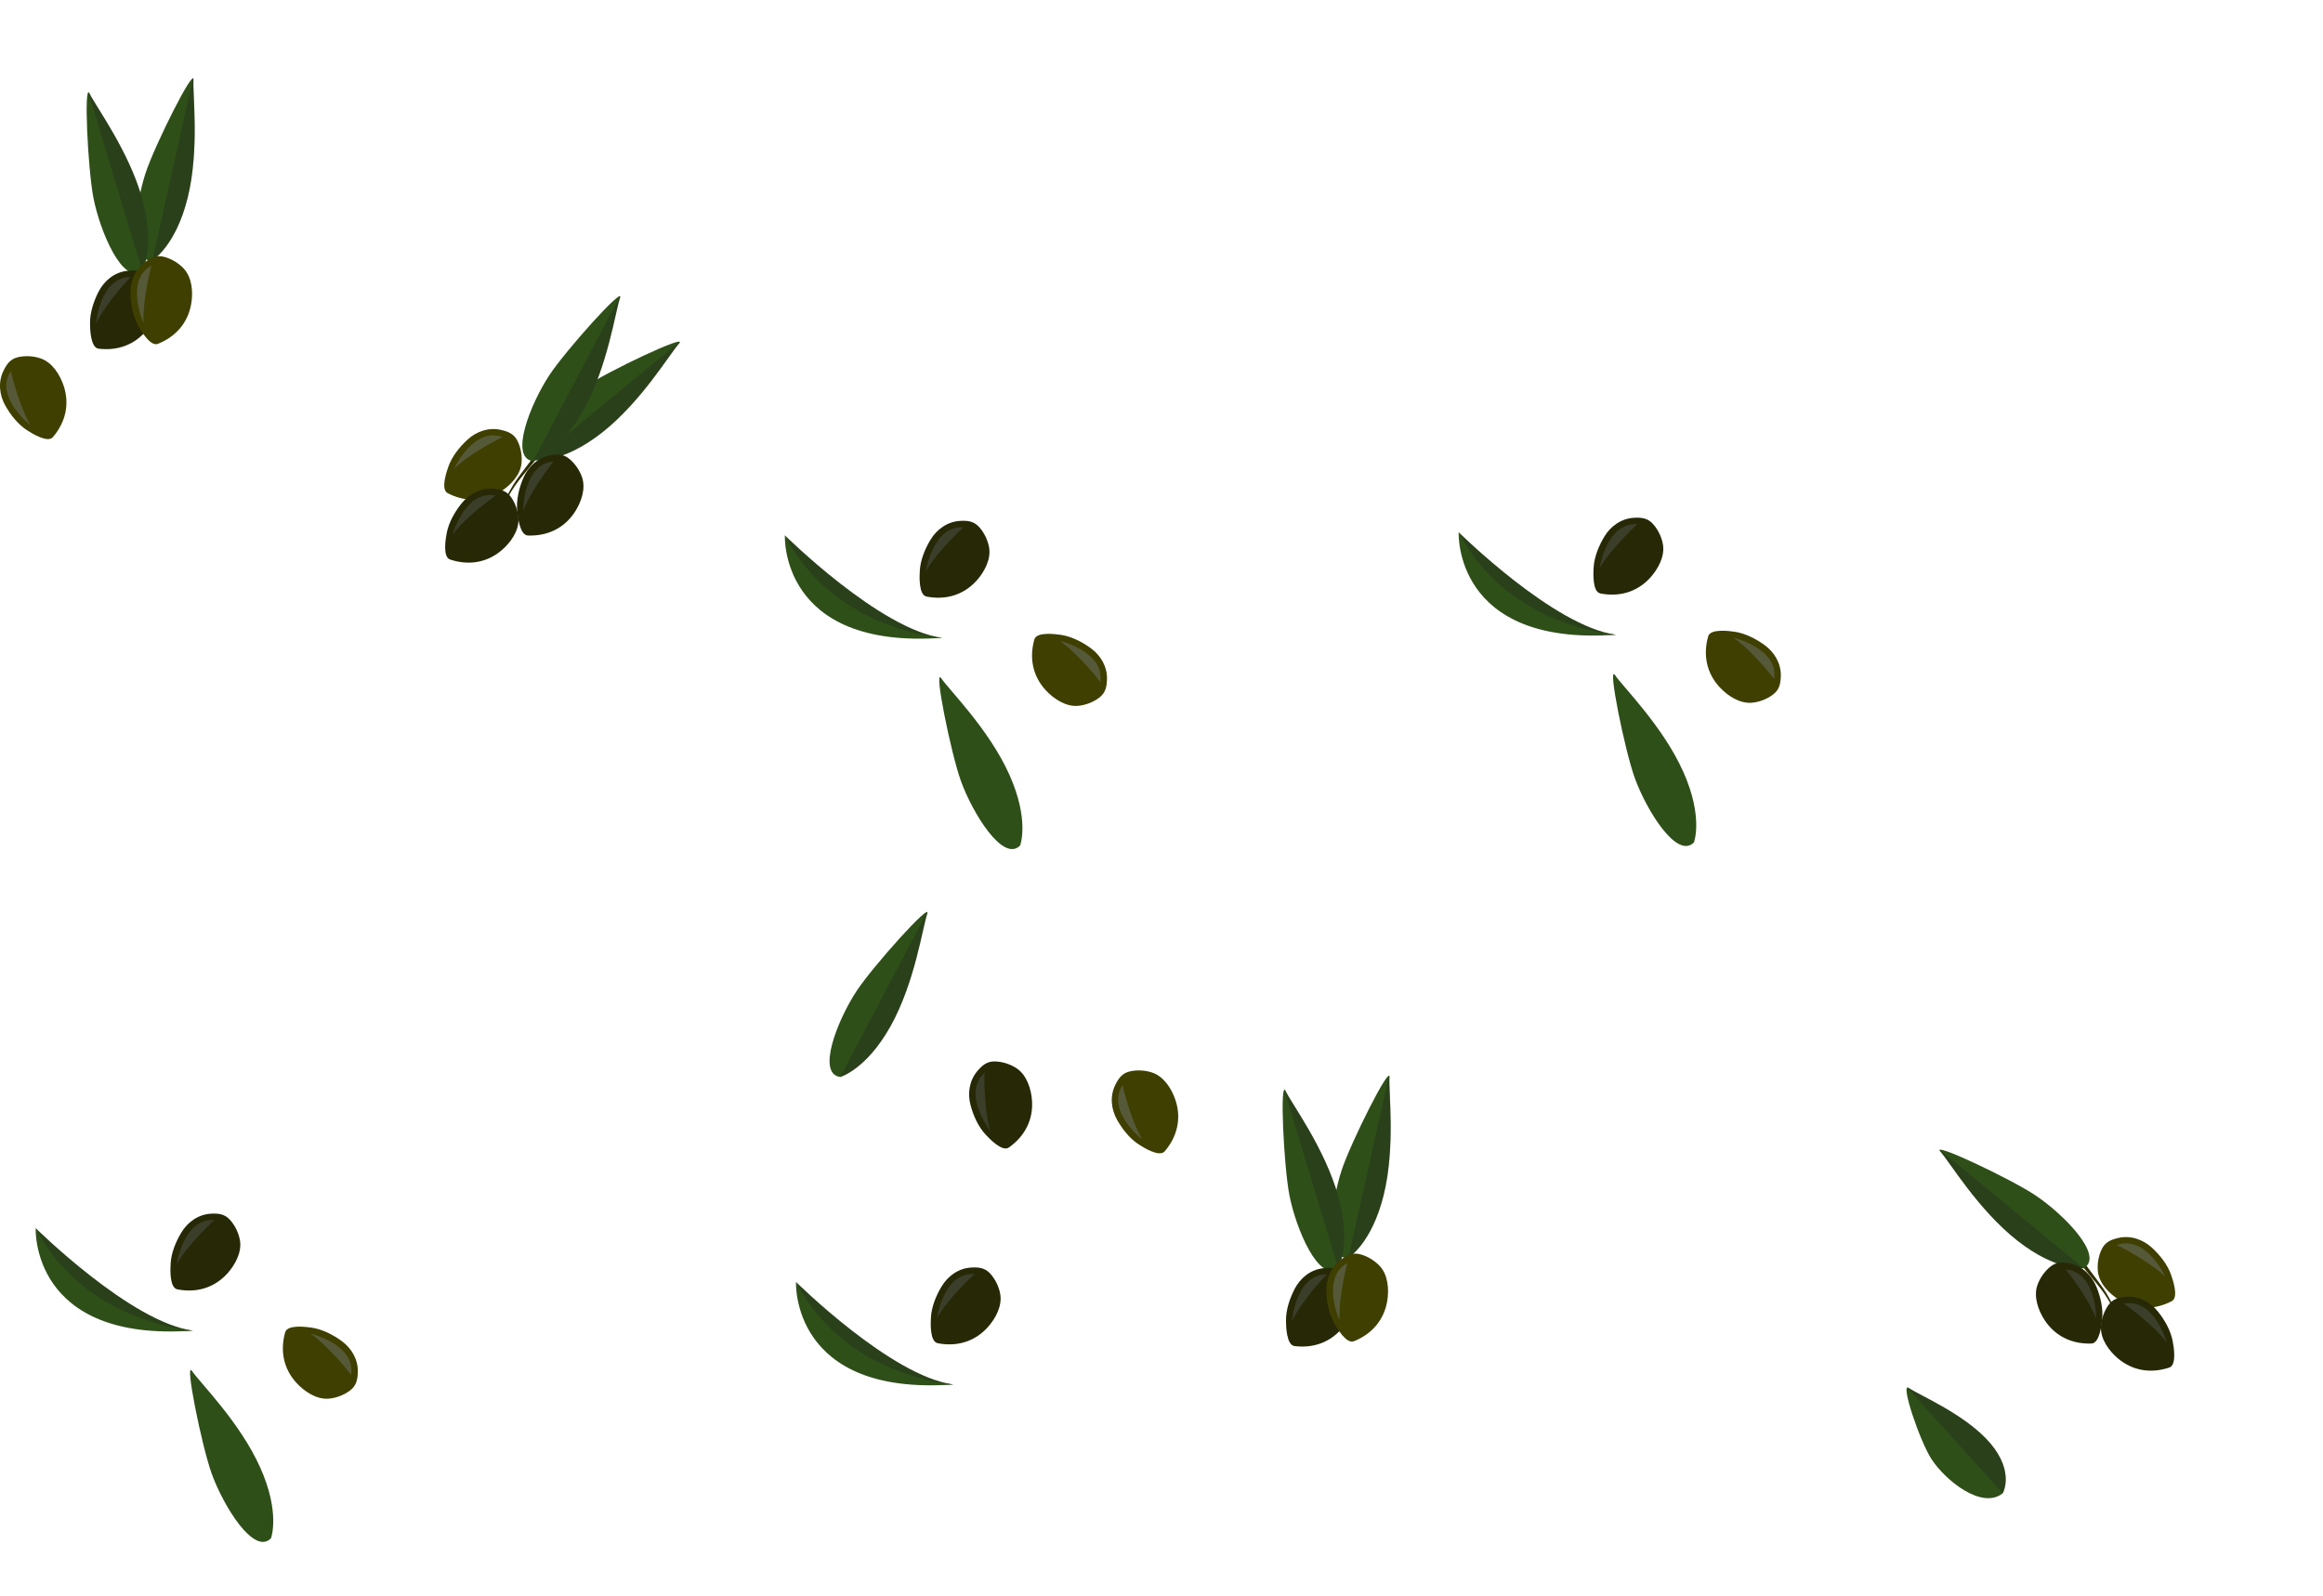 <?xml version="1.0" encoding="utf-8"?>
<!-- Generator: Adobe Illustrator 15.1.0, SVG Export Plug-In . SVG Version: 6.00 Build 0)  -->
<!DOCTYPE svg PUBLIC "-//W3C//DTD SVG 1.1//EN" "http://www.w3.org/Graphics/SVG/1.1/DTD/svg11.dtd">
<svg version="1.1" id="Layer_1" xmlns="http://www.w3.org/2000/svg" xmlns:xlink="http://www.w3.org/1999/xlink" x="0px" y="0px"
	 width="4387.339px" height="3014.485px" viewBox="0 0 4387.339 3014.485" enable-background="new 0 0 4387.339 3014.485"
	 xml:space="preserve">
<g>
	<g opacity="0.3">
		<g>
			<defs>
				<rect id="SVGID_1_" x="602.415" y="259.41" width="599.998" height="900"/>
			</defs>
			<clipPath id="SVGID_2_">
				<use xlink:href="#SVGID_1_"  overflow="visible"/>
			</clipPath>
		</g>
	</g>
	<path fill="#2E4F18" d="M287.83,491.724c0,0,43.828-26.274,66.558-117.927c22.672-91.613,9.159-196.57,11.047-222.817
		c1.907-26.245-73.097,122.915-90.515,176.034C254.833,388.238,242.219,497.816,287.83,491.724"/>
	<g opacity="0.3">
		<g>
			<defs>
				<rect id="SVGID_3_" x="287.829" y="147.913" width="79.902" height="343.811"/>
			</defs>
			<clipPath id="SVGID_4_">
				<use xlink:href="#SVGID_3_"  overflow="visible"/>
			</clipPath>
			<path clip-path="url(#SVGID_4_)" fill="#231F20" d="M287.83,491.724c0,0,43.828-26.274,66.558-117.927
				c22.672-91.613,9.159-196.57,11.047-222.817c0.225-2.228-0.517-2.318-1.061-3.065L287.83,491.724z"/>
		</g>
	</g>
	<path fill="#2E4F18" d="M268.626,511.64c0,0,25.31-44.393,0.168-135.412c-25.171-90.959-88.423-175.799-99.649-199.6
		c-11.21-23.806-3.421,142.968,7.451,197.803C189.118,437.636,231.864,539.319,268.626,511.64"/>
	<g opacity="0.3">
		<g>
			<defs>
				<rect id="SVGID_5_" x="166.717" y="174.479" width="113.208" height="337.161"/>
			</defs>
			<clipPath id="SVGID_6_">
				<use xlink:href="#SVGID_5_"  overflow="visible"/>
			</clipPath>
			<path clip-path="url(#SVGID_6_)" fill="#231F20" d="M268.626,511.64c0,0,25.31-44.393,0.168-135.412
				c-25.171-90.959-88.423-175.799-99.649-199.6c-0.897-2.05-1.588-1.765-2.428-2.149L268.626,511.64z"/>
		</g>
	</g>
	<path fill="#272805" d="M186.152,658.683c36.011,4.438,68.996-7.36,91.778-36.142c13.664-17.261,25.152-42.189,19.605-64.605
		c-3.367-13.602-11.047-27.002-21.02-36.786c-10.929-10.728-22.604-11.343-37.4-9.418c-23.449,3.048-42.479,18.739-53.059,39.503
		c-9.211,18.083-16.207,39.128-16.054,59.595C170.08,621.302,170.882,656.801,186.152,658.683"/>
	<path fill="#3B3F29" d="M181.392,611.146c0,0,7.016-87.96,65.383-87.779C246.775,523.367,202.659,568.629,181.392,611.146"/>
	<path fill="#3E3F00" d="M298.251,649.54c33.684-13.49,56.881-39.741,62.947-75.943c3.638-21.713,1.67-49.09-14.005-66.046
		c-9.512-10.288-22.704-18.321-36.161-22.077c-14.749-4.122-25.272,0.972-37.302,9.797c-19.068,13.986-28.164,36.912-27.411,60.203
		c0.659,20.283,4.686,42.091,14.696,59.947C266.137,624.554,283.97,655.259,298.251,649.54"/>
	<path fill="#565938" d="M271.145,610.2c0,0-36.3-80.428,14.909-108.434C286.054,501.766,269.254,562.698,271.145,610.2"/>
	<path fill="#2D2D01" d="M1039.07,826.5l-0.003,0.376l-0.002,0.195l-0.031,0.438c-0.026,0.293-0.061,0.585-0.106,0.874
		c-0.047,0.305-0.086,0.4-0.132,0.611c-0.088,0.373-0.185,0.733-0.292,1.035c-0.104,0.315-0.21,0.646-0.326,0.922
		c-0.448,1.179-0.95,2.178-1.461,3.164c-1.032,1.947-2.132,3.734-3.262,5.479c-2.266,3.477-4.648,6.773-7.07,10.024
		c-2.42,3.245-4.897,6.435-7.351,9.59c-2.473,3.221-4.968,6.304-7.45,9.462l-3.736,4.707l-3.841,4.661l-7.668,9.298l-7.639,9.252
		l-7.453,9.36l-1.825,2.292l-1.761,2.434l-3.52,4.868l-1.76,2.435l-1.606,2.492l-3.22,4.991l-1.605,2.505l-1.524,2.573l-3.05,5.148
		c-2.048,3.427-3.944,6.954-5.926,10.427l-5.843,10.499l-5.949,10.454c-2.047,3.449-4.165,6.858-6.242,10.285l-6.702,9.983
		l-0.074-0.079c0.086-0.053,0.174-0.107,0.222-0.186c0.058-0.074,0.054-0.172,0.019-0.266c-0.066-0.188-0.198-0.363-0.307-0.544
		c-0.229-0.36-0.402-0.761-0.458-1.183c0.075,0.42,0.264,0.806,0.505,1.152c0.115,0.176,0.254,0.338,0.34,0.547
		c0.044,0.1,0.057,0.24-0.015,0.344c-0.061,0.105-0.157,0.17-0.249,0.23l-0.208,0.14l0.134-0.22l6.246-10.252
		c1.922-3.511,3.882-6.996,5.769-10.521l5.472-10.682l5.377-10.745c1.832-3.568,3.572-7.179,5.481-10.717l2.842-5.318l1.422-2.66
		l1.522-2.623l3.068-5.244l1.537-2.624l1.649-2.511l3.304-5.018l1.651-2.51l1.807-2.491l7.094-9.761l7.245-9.605l7.208-9.567
		l3.595-4.773l3.522-4.862c2.326-3.244,4.73-6.498,6.995-9.734c2.321-3.273,4.618-6.516,6.845-9.792
		c2.222-3.272,4.389-6.572,6.352-9.897c0.977-1.66,1.897-3.333,2.67-4.963c0.376-0.806,0.733-1.621,0.96-2.328
		c0.072-0.188,0.104-0.34,0.15-0.501c0.056-0.173,0.075-0.299,0.095-0.414c0.005-0.035,0.042-0.18,0.022-0.123
		c-0.013,0.04-0.017,0.085-0.011,0.129c0.003,0.022,0.009,0.044,0.017,0.064l-0.005-0.178l-0.014-0.375L1039.07,826.5z"/>
	<path fill="#2E4F18" d="M1011.62,869.393c0,0,50.711,6.296,125.067-51.911c74.287-58.21,128.287-149.22,145.938-168.735
		c17.667-19.501-133.291,51.814-179.731,82.935C1049.362,767.542,971.933,846.1,1011.62,869.393"/>
	<g opacity="0.3">
		<g>
			<defs>
				<rect id="SVGID_7_" x="1011.623" y="645.679" width="272.119" height="223.913"/>
			</defs>
			<clipPath id="SVGID_8_">
				<use xlink:href="#SVGID_7_"  overflow="visible"/>
			</clipPath>
			<path clip-path="url(#SVGID_8_)" fill="#231F20" d="M1011.62,869.393c0,0,50.711,6.296,125.067-51.911
				c74.287-58.21,128.287-149.22,145.938-168.735c1.549-1.616,1.021-2.143,1.052-3.068L1011.62,869.393z"/>
		</g>
	</g>
	<path fill="#2E4F18" d="M1006.729,871.125c0,0,49.187-13.856,95.162-96.337c45.914-82.455,60.408-187.282,69.115-212.114
		c8.725-24.825-102.782,99.433-133.525,146.122C1002.038,762.606,961.118,865.037,1006.729,871.125"/>
	<g opacity="0.3">
		<g>
			<defs>
				<rect id="SVGID_9_" x="1006.732" y="559.438" width="164.65" height="311.688"/>
			</defs>
			<clipPath id="SVGID_10_">
				<use xlink:href="#SVGID_9_"  overflow="visible"/>
			</clipPath>
			<path clip-path="url(#SVGID_10_)" fill="#231F20" d="M1006.729,871.125c0,0,49.187-13.856,95.162-96.337
				c45.914-82.455,60.408-187.282,69.115-212.114c0.803-2.091,0.109-2.372-0.22-3.236L1006.729,871.125z"/>
		</g>
	</g>
	<path fill="#272805" d="M997.019,1011.612c36.261,1.314,68.104-13.287,88.319-43.926c12.122-18.376,21.418-44.202,13.956-66.056
		c-4.528-13.261-13.334-25.948-24.114-34.836c-11.812-9.745-23.498-9.351-38.073-6.157c-23.099,5.062-40.703,22.336-49.452,43.934
		c-7.617,18.811-12.771,40.381-10.854,60.762C977.783,975.756,981.645,1011.053,997.019,1011.612"/>
	<path fill="#3B3F29" d="M988.176,964.664c0,0-0.598-88.238,57.565-93.095C1045.742,871.569,1005.696,920.468,988.176,964.664"/>
	<path fill="#3E3F00" d="M845.543,931.659c32.254,16.621,67.283,16.959,98.616-2.166c18.791-11.469,38.19-30.887,40.738-53.836
		c1.546-13.926-1.023-29.156-6.997-41.786c-6.544-13.845-17.285-18.462-31.833-21.772c-23.058-5.251-46.339,2.889-63.447,18.71
		c-14.898,13.782-28.741,31.108-35.68,50.366C843.395,891.026,831.869,924.611,845.543,931.659"/>
	<path fill="#565938" d="M857.521,885.41c0,0,37.009-80.104,91.709-59.745C949.23,825.665,892.18,852.873,857.521,885.41"/>
	<path fill="#272805" d="M850.165,1057.026c34.438,11.426,69.098,6.333,97.089-17.414c16.787-14.242,32.946-36.43,31.907-59.498
		c-0.631-13.998-5.527-28.645-13.385-40.197c-8.609-12.664-19.937-15.562-34.823-16.58c-23.591-1.614-45.331,10.033-59.782,28.314
		c-12.582,15.923-23.576,35.185-27.447,55.283C841.747,1017.217,835.562,1052.182,850.165,1057.026"/>
	<path fill="#3B3F29" d="M854.832,1009.481c0,0,24.153-84.87,81.347-73.229C936.178,936.251,884.034,971.967,854.832,1009.481"/>
	<path fill="#272805" d="M1749.988,1126.972c35.62,6.91,69.34-2.586,94.054-29.727c14.821-16.279,28-40.355,24.012-63.1
		c-2.422-13.803-9.157-27.699-18.433-38.148c-10.163-11.455-21.769-12.875-36.661-11.975c-23.604,1.424-43.67,15.766-55.656,35.748
		c-10.437,17.406-18.867,37.918-20.129,58.35C1736.533,1088.572,1734.885,1124.041,1749.988,1126.972"/>
	<path fill="#3B3F29" d="M1748.518,1079.22c0,0,13.064-87.268,71.279-83.062C1819.797,996.158,1772.665,1038.271,1748.518,1079.22"
		/>
	<path fill="#3E3F00" d="M99.98,825.689c23.54-27.612,31.86-61.642,20.387-96.51c-6.881-20.912-21.36-44.229-43.124-51.945
		c-13.208-4.682-28.62-5.654-42.281-2.719c-14.973,3.213-21.918,12.619-28.461,26.028c-10.371,21.25-7.756,45.775,3.747,66.041
		c10.019,17.649,23.73,35.08,40.898,46.228C59.93,818.513,90,837.396,99.98,825.689"/>
	<path fill="#565938" d="M57.685,803.478c0,0-69.552-54.306-37.253-102.92C20.432,700.558,33.91,762.31,57.685,803.478"/>
	<path fill="#3E3F00" d="M1953.56,1207.923c-9.879,34.914-3.249,69.312,21.721,96.219c14.976,16.137,37.859,31.293,60.859,29.229
		c13.957-1.254,28.37-6.797,39.562-15.162c12.268-9.164,14.658-20.609,15.011-35.525c0.564-23.641-12.04-44.84-30.946-58.463
		c-16.467-11.863-36.199-21.986-56.451-24.959C1992.956,1197.742,1957.749,1193.121,1953.56,1207.923"/>
	<path fill="#565938" d="M2001.265,1210.47c0,0,85.861,20.352,76.781,78.008C2078.046,1288.478,2040.042,1237.974,2001.265,1210.47"
		/>
	<path fill="#2E4F18" d="M1926.675,1597.203c0,0,18.288-47.717-20.365-133.873c-38.669-86.09-114.054-160.359-128.76-182.184
		c-14.688-21.832,18.295,141.834,37.354,194.387C1836.864,1536.109,1894.534,1630.134,1926.675,1597.203"/>
	<path fill="#2E4F18" d="M1482.334,1011.349c0,0,179.99,178.285,296.984,193.572
		C1779.319,1204.921,1567.831,1214.968,1482.334,1011.349"/>
	<g opacity="0.3">
		<g>
			<defs>
				<rect id="SVGID_11_" x="1482.334" y="1011.349" width="296.984" height="193.654"/>
			</defs>
			<clipPath id="SVGID_12_">
				<use xlink:href="#SVGID_11_"  overflow="visible"/>
			</clipPath>
			<path clip-path="url(#SVGID_12_)" fill="#231F20" d="M1482.334,1011.349c0,0,179.99,178.285,296.984,193.572
				C1779.319,1204.921,1567.831,1214.968,1482.334,1011.349"/>
		</g>
	</g>
	<path fill="#2E4F18" d="M1482.334,1011.349c0,0-10.501,215.783,296.984,193.572
		C1779.319,1204.921,1575.331,1190.97,1482.334,1011.349"/>
	<path fill="#272805" d="M3022.597,1121.107c35.619,6.91,69.34-2.586,94.053-29.727c14.822-16.279,28-40.355,24.012-63.1
		c-2.422-13.803-9.156-27.699-18.432-38.148c-10.164-11.455-21.77-12.875-36.662-11.975c-23.604,1.424-43.67,15.766-55.656,35.748
		c-10.436,17.406-18.867,37.918-20.129,58.35C3009.142,1082.707,3007.494,1118.175,3022.597,1121.107"/>
	<path fill="#3B3F29" d="M3021.126,1073.355c0,0,13.064-87.268,71.279-83.062C3092.406,990.292,3045.273,1032.406,3021.126,1073.355
		"/>
	<path fill="#3E3F00" d="M3226.169,1202.058c-9.879,34.914-3.25,69.312,21.721,96.219c14.975,16.137,37.859,31.293,60.859,29.229
		c13.957-1.254,28.369-6.797,39.562-15.162c12.268-9.164,14.658-20.609,15.01-35.525c0.564-23.641-12.039-44.84-30.945-58.463
		c-16.467-11.863-36.199-21.986-56.451-24.959C3265.564,1191.876,3230.357,1187.255,3226.169,1202.058"/>
	<path fill="#565938" d="M3273.875,1204.605c0,0,85.861,20.352,76.781,78.008
		C3350.656,1282.613,3312.652,1232.109,3273.875,1204.605"/>
	<path fill="#2E4F18" d="M3199.285,1591.337c0,0,18.287-47.717-20.365-133.873c-38.67-86.09-114.055-160.359-128.76-182.184
		c-14.689-21.832,18.295,141.834,37.354,194.387C3109.472,1530.244,3167.142,1624.269,3199.285,1591.337"/>
	<path fill="#2E4F18" d="M2754.943,1005.484c0,0,179.99,178.285,296.984,193.572
		C3051.927,1199.056,2840.439,1209.103,2754.943,1005.484"/>
	<g opacity="0.3">
		<g>
			<defs>
				<rect id="SVGID_13_" x="2754.943" y="1005.484" width="296.984" height="193.654"/>
			</defs>
			<clipPath id="SVGID_14_">
				<use xlink:href="#SVGID_13_"  overflow="visible"/>
			</clipPath>
			<path clip-path="url(#SVGID_14_)" fill="#231F20" d="M2754.943,1005.484c0,0,179.99,178.285,296.984,193.572
				C3051.927,1199.056,2840.439,1209.103,2754.943,1005.484"/>
		</g>
	</g>
	<path fill="#2E4F18" d="M2754.943,1005.484c0,0-10.5,215.783,296.984,193.572
		C3051.927,1199.056,2847.939,1185.105,2754.943,1005.484"/>
	<g opacity="0.3">
		<g>
			<defs>
				<rect id="SVGID_15_" x="623.459" y="1669.883" width="599.998" height="900"/>
			</defs>
			<clipPath id="SVGID_16_">
				<use xlink:href="#SVGID_15_"  overflow="visible"/>
			</clipPath>
		</g>
	</g>
	<path fill="#272805" d="M335.067,2435.73c35.62,6.911,69.34-2.585,94.054-29.727c14.821-16.278,28-40.355,24.011-63.1
		c-2.421-13.802-9.157-27.699-18.432-38.148c-10.163-11.455-21.769-12.875-36.661-11.975c-23.605,1.424-43.67,15.766-55.657,35.749
		c-10.436,17.405-18.867,37.918-20.128,58.349C321.612,2397.33,319.964,2432.799,335.067,2435.73"/>
	<path fill="#3B3F29" d="M333.597,2387.979c0,0,13.065-87.268,71.28-83.063C404.877,2304.916,357.744,2347.029,333.597,2387.979"/>
	<path fill="#3E3F00" d="M538.639,2516.682c-9.879,34.913-3.249,69.312,21.721,96.219c14.975,16.137,37.859,31.292,60.859,29.228
		c13.957-1.254,28.37-6.797,39.562-15.162c12.268-9.164,14.658-20.609,15.011-35.525c0.564-23.641-12.04-44.84-30.946-58.463
		c-16.467-11.862-36.199-21.986-56.451-24.959C578.035,2506.5,542.828,2501.879,538.639,2516.682"/>
	<path fill="#565938" d="M586.344,2519.229c0,0,85.861,20.351,76.781,78.007C663.125,2597.236,625.122,2546.732,586.344,2519.229"/>
	<path fill="#2E4F18" d="M511.754,2905.96c0,0,18.288-47.716-20.365-133.872c-38.669-86.09-114.054-160.359-128.76-182.184
		c-14.688-21.832,18.295,141.834,37.355,194.387C421.943,2844.867,479.612,2938.893,511.754,2905.96"/>
	<path fill="#2E4F18" d="M67.414,2320.108c0,0,179.99,178.284,296.984,193.572C364.397,2513.68,152.91,2523.727,67.414,2320.108"/>
	<g opacity="0.3">
		<g>
			<defs>
				<rect id="SVGID_17_" x="67.414" y="2320.108" width="296.984" height="193.653"/>
			</defs>
			<clipPath id="SVGID_18_">
				<use xlink:href="#SVGID_17_"  overflow="visible"/>
			</clipPath>
			<path clip-path="url(#SVGID_18_)" fill="#231F20" d="M67.414,2320.108c0,0,179.99,178.284,296.984,193.572
				C364.397,2513.68,152.91,2523.727,67.414,2320.108"/>
		</g>
	</g>
	<path fill="#2E4F18" d="M67.414,2320.108c0,0-10.501,215.782,296.984,193.572C364.397,2513.68,160.41,2499.728,67.414,2320.108"/>
	<path fill="#272805" d="M1771.033,2537.446c35.62,6.91,69.34-2.586,94.054-29.727c14.821-16.279,28-40.355,24.012-63.1
		c-2.422-13.803-9.157-27.699-18.433-38.148c-10.163-11.455-21.769-12.875-36.661-11.975c-23.604,1.424-43.67,15.766-55.656,35.748
		c-10.437,17.406-18.867,37.918-20.129,58.35C1757.578,2499.045,1755.93,2534.514,1771.033,2537.446"/>
	<path fill="#3B3F29" d="M1769.563,2489.694c0,0,13.064-87.268,71.279-83.062
		C1840.842,2406.631,1793.709,2448.745,1769.563,2489.694"/>
	<path fill="#3E3F00" d="M2199.745,2174.945c23.541-27.612,31.861-61.642,20.387-96.51c-6.881-20.912-21.359-44.229-43.123-51.945
		c-13.209-4.683-28.621-5.653-42.281-2.719c-14.973,3.213-21.918,12.618-28.461,26.028c-10.371,21.25-7.756,45.775,3.746,66.041
		c10.02,17.649,23.73,35.08,40.898,46.228C2159.694,2167.769,2189.764,2186.652,2199.745,2174.945"/>
	<path fill="#565938" d="M2157.45,2152.734c0,0-69.553-54.306-37.254-102.92C2120.196,2049.814,2133.674,2111.566,2157.45,2152.734"
		/>
	<path fill="#272805" d="M1905.417,2167.719c29.651-20.914,46.147-51.816,43.68-88.441c-1.481-21.965-9.727-48.146-28.898-61.018
		c-11.634-7.811-26.324-12.572-40.286-13.117c-15.302-0.6-24.362,6.791-34.024,18.158c-15.316,18.018-18.866,42.424-12.747,64.909
		c5.331,19.582,14.292,39.867,28.159,54.925C1868.396,2150.836,1892.845,2176.584,1905.417,2167.719"/>
	<path fill="#3B3F29" d="M1869.949,2135.715c0,0-53.914-69.855-10.569-108.943
		C1859.379,2026.772,1857.125,2089.936,1869.949,2135.715"/>
	<path fill="#2E4F18" d="M2546.617,2375.897c0,0,43.828-26.273,66.559-117.927c22.672-91.613,9.158-196.569,11.047-222.817
		c1.906-26.244-73.098,122.915-90.516,176.034C2513.621,2272.412,2501.005,2381.989,2546.617,2375.897"/>
	<g opacity="0.3">
		<g>
			<defs>
				<rect id="SVGID_19_" x="2546.617" y="2032.086" width="79.902" height="343.811"/>
			</defs>
			<clipPath id="SVGID_20_">
				<use xlink:href="#SVGID_19_"  overflow="visible"/>
			</clipPath>
			<path clip-path="url(#SVGID_20_)" fill="#231F20" d="M2546.617,2375.897c0,0,43.828-26.273,66.559-117.927
				c22.672-91.613,9.158-196.569,11.047-222.817c0.225-2.228-0.518-2.317-1.062-3.064L2546.617,2375.897z"/>
		</g>
	</g>
	<path fill="#2E4F18" d="M2527.414,2395.813c0,0,25.311-44.393,0.168-135.412c-25.171-90.958-88.423-175.799-99.648-199.6
		c-11.211-23.806-3.422,142.968,7.45,197.803C2447.905,2321.809,2490.652,2423.493,2527.414,2395.813"/>
	<g opacity="0.3">
		<g>
			<defs>
				<rect id="SVGID_21_" x="2425.504" y="2058.653" width="113.208" height="337.16"/>
			</defs>
			<clipPath id="SVGID_22_">
				<use xlink:href="#SVGID_21_"  overflow="visible"/>
			</clipPath>
			<path clip-path="url(#SVGID_22_)" fill="#231F20" d="M2527.414,2395.813c0,0,25.311-44.393,0.168-135.412
				c-25.171-90.958-88.423-175.799-99.648-199.6c-0.897-2.05-1.588-1.765-2.429-2.148L2527.414,2395.813z"/>
		</g>
	</g>
	<path fill="#272805" d="M2444.939,2542.856c36.011,4.438,68.996-7.359,91.777-36.143c13.664-17.26,25.152-42.188,19.605-64.604
		c-3.367-13.603-11.047-27.002-21.02-36.787c-10.93-10.727-22.604-11.342-37.4-9.418c-23.449,3.049-42.479,18.74-53.059,39.504
		c-9.211,18.082-16.207,39.127-16.055,59.594C2428.867,2505.475,2429.669,2540.975,2444.939,2542.856"/>
	<path fill="#3B3F29" d="M2440.179,2495.319c0,0,7.016-87.959,65.383-87.778C2505.562,2407.541,2461.447,2452.801,2440.179,2495.319
		"/>
	<path fill="#3E3F00" d="M2557.039,2533.713c33.684-13.49,56.881-39.742,62.947-75.943c3.638-21.713,1.67-49.09-14.006-66.046
		c-9.512-10.288-22.703-18.321-36.16-22.077c-14.75-4.122-25.272,0.973-37.303,9.797c-19.067,13.986-28.164,36.912-27.41,60.203
		c0.658,20.283,4.686,42.09,14.695,59.947C2524.924,2508.727,2542.757,2539.432,2557.039,2533.713"/>
	<path fill="#565938" d="M2529.932,2494.374c0,0-36.3-80.428,14.909-108.435C2544.841,2385.939,2528.041,2446.872,2529.932,2494.374
		"/>
	<path fill="#2D2D01" d="M3908.062,2352.92l0.004,0.377l0.002,0.195l0.031,0.438c0.025,0.293,0.061,0.586,0.105,0.875
		c0.047,0.305,0.086,0.4,0.133,0.611c0.088,0.373,0.184,0.732,0.291,1.035c0.105,0.314,0.211,0.646,0.326,0.922
		c0.449,1.178,0.951,2.178,1.461,3.164c1.033,1.947,2.133,3.734,3.262,5.479c2.266,3.477,4.648,6.773,7.07,10.023
		c2.42,3.246,4.898,6.436,7.352,9.59c2.473,3.221,4.967,6.305,7.449,9.463l3.736,4.707l3.842,4.66l7.668,9.299l7.639,9.252
		l7.453,9.359l1.824,2.293l1.762,2.434l3.52,4.867l1.76,2.436l1.605,2.492l3.221,4.99l1.605,2.506l1.523,2.572l3.051,5.148
		c2.047,3.428,3.943,6.955,5.926,10.428l5.842,10.498l5.949,10.455c2.047,3.449,4.166,6.857,6.242,10.285l6.703,9.982l0.074-0.078
		c-0.086-0.053-0.174-0.107-0.223-0.186c-0.057-0.074-0.053-0.172-0.018-0.266c0.066-0.189,0.197-0.363,0.307-0.545
		c0.229-0.359,0.402-0.76,0.457-1.182c-0.074,0.42-0.264,0.805-0.504,1.152c-0.115,0.176-0.254,0.338-0.34,0.547
		c-0.045,0.1-0.057,0.24,0.014,0.344c0.061,0.105,0.158,0.17,0.25,0.23l0.207,0.139l-0.133-0.219l-6.246-10.252
		c-1.922-3.512-3.883-6.996-5.77-10.521l-5.471-10.682l-5.377-10.744c-1.832-3.568-3.572-7.18-5.482-10.717l-2.842-5.318
		l-1.422-2.66l-1.521-2.623l-3.068-5.244l-1.537-2.625l-1.65-2.51l-3.303-5.018l-1.652-2.51l-1.807-2.492l-7.094-9.76l-7.244-9.605
		l-7.209-9.568l-3.594-4.773l-3.523-4.861c-2.326-3.244-4.73-6.498-6.994-9.734c-2.322-3.273-4.619-6.516-6.846-9.793
		c-2.221-3.271-4.389-6.572-6.352-9.896c-0.977-1.66-1.896-3.334-2.67-4.963c-0.375-0.807-0.732-1.621-0.959-2.328
		c-0.072-0.189-0.104-0.34-0.15-0.502c-0.057-0.172-0.076-0.299-0.096-0.414c-0.004-0.035-0.041-0.18-0.021-0.123
		c0.012,0.041,0.016,0.086,0.01,0.129c-0.002,0.023-0.008,0.045-0.016,0.064l0.004-0.178l0.014-0.375L3908.062,2352.92z"/>
	<path fill="#2E4F18" d="M3935.513,2395.815c0,0-50.711,6.295-125.068-51.912c-74.287-58.209-128.287-149.22-145.938-168.733
		c-17.668-19.502,133.291,51.812,179.73,82.934C3897.771,2293.963,3975.199,2372.522,3935.513,2395.815"/>
	<g opacity="0.3">
		<g>
			<defs>
				<rect id="SVGID_23_" x="3663.39" y="2172.101" width="272.119" height="223.913"/>
			</defs>
			<clipPath id="SVGID_24_">
				<use xlink:href="#SVGID_23_"  overflow="visible"/>
			</clipPath>
			<path clip-path="url(#SVGID_24_)" fill="#231F20" d="M3935.513,2395.815c0,0-50.711,6.295-125.068-51.912
				c-74.287-58.209-128.287-149.22-145.938-168.733c-1.549-1.617-1.021-2.145-1.053-3.068L3935.513,2395.815z"/>
		</g>
	</g>
	<path fill="#2E4F18" d="M1586.967,2034.528c0,0,49.187-13.857,95.162-96.338c45.914-82.455,60.408-187.281,69.115-212.113
		c8.725-24.825-102.782,99.433-133.525,146.121C1582.276,1926.008,1541.356,2028.44,1586.967,2034.528"/>
	<g opacity="0.3">
		<g>
			<defs>
				<rect id="SVGID_25_" x="1586.97" y="1722.84" width="164.65" height="311.688"/>
			</defs>
			<clipPath id="SVGID_26_">
				<use xlink:href="#SVGID_25_"  overflow="visible"/>
			</clipPath>
			<path clip-path="url(#SVGID_26_)" fill="#231F20" d="M1586.967,2034.528c0,0,49.187-13.857,95.162-96.338
				c45.914-82.455,60.408-187.281,69.115-212.113c0.803-2.092,0.109-2.373-0.22-3.236L1586.967,2034.528z"/>
		</g>
	</g>
	<path fill="#272805" d="M3950.113,2538.034c-36.26,1.314-68.104-13.287-88.318-43.926c-12.123-18.377-21.418-44.203-13.957-66.057
		c4.529-13.26,13.334-25.947,24.115-34.836c11.812-9.744,23.498-9.35,38.072-6.156c23.1,5.061,40.703,22.336,49.453,43.934
		c7.617,18.811,12.771,40.381,10.854,60.762C3969.349,2502.178,3965.488,2537.475,3950.113,2538.034"/>
	<path fill="#3B3F29" d="M3958.957,2491.084c0,0,0.598-88.238-57.566-93.094C3901.39,2397.991,3941.437,2446.889,3958.957,2491.084"
		/>
	<path fill="#3E3F00" d="M4101.589,2458.081c-32.254,16.621-67.283,16.959-98.617-2.166c-18.791-11.469-38.189-30.887-40.738-53.836
		c-1.545-13.926,1.023-29.156,6.998-41.787c6.543-13.844,17.285-18.461,31.832-21.771c23.059-5.252,46.34,2.889,63.447,18.709
		c14.898,13.783,28.742,31.109,35.68,50.367C4103.738,2417.448,4115.263,2451.032,4101.589,2458.081"/>
	<path fill="#565938" d="M4089.611,2411.831c0,0-37.008-80.104-91.709-59.744
		C3997.902,2352.086,4054.953,2379.293,4089.611,2411.831"/>
	<path fill="#272805" d="M4096.968,2583.448c-34.439,11.426-69.098,6.332-97.09-17.414c-16.787-14.242-32.945-36.43-31.906-59.498
		c0.631-13.998,5.527-28.645,13.385-40.197c8.609-12.664,19.936-15.562,34.822-16.58c23.592-1.615,45.332,10.033,59.783,28.314
		c12.582,15.922,23.576,35.184,27.447,55.283C4105.386,2543.639,4111.57,2578.604,4096.968,2583.448"/>
	<path fill="#3B3F29" d="M4092.3,2535.903c0,0-24.152-84.871-81.346-73.23C4010.955,2462.672,4063.099,2498.389,4092.3,2535.903"/>
	<path fill="#2E4F18" d="M1503.379,2421.823c0,0,179.99,178.285,296.984,193.572
		C1800.364,2615.395,1588.875,2625.442,1503.379,2421.823"/>
	<g opacity="0.3">
		<g>
			<defs>
				<rect id="SVGID_27_" x="1503.379" y="2421.823" width="296.984" height="193.654"/>
			</defs>
			<clipPath id="SVGID_28_">
				<use xlink:href="#SVGID_27_"  overflow="visible"/>
			</clipPath>
			<path clip-path="url(#SVGID_28_)" fill="#231F20" d="M1503.379,2421.823c0,0,179.99,178.285,296.984,193.572
				C1800.364,2615.395,1588.875,2625.442,1503.379,2421.823"/>
		</g>
	</g>
	<path fill="#2E4F18" d="M1503.379,2421.823c0,0-10.501,215.783,296.984,193.572
		C1800.364,2615.395,1596.375,2601.444,1503.379,2421.823"/>
	<path fill="#2E4F18" d="M3782.462,2820.948c0,0,22.869-39.283-23.004-93.947c-45.895-54.609-136.594-92.184-154.191-104.912
		c-17.576-12.742,20.383,100.275,42.871,134.645C3674.046,2796.348,3742.941,2852.489,3782.462,2820.948"/>
	<g opacity="0.3">
		<g>
			<defs>
				<rect id="SVGID_29_" x="3601.976" y="2621.319" width="186.186" height="199.629"/>
			</defs>
			<clipPath id="SVGID_30_">
				<use xlink:href="#SVGID_29_"  overflow="visible"/>
			</clipPath>
			<path clip-path="url(#SVGID_30_)" fill="#231F20" d="M3782.462,2820.948c0,0,22.869-39.283-23.004-93.947
				c-45.895-54.609-136.594-92.184-154.191-104.912c-1.43-1.123-2.211-0.691-3.291-0.676L3782.462,2820.948z"/>
		</g>
	</g>
</g>
</svg>
